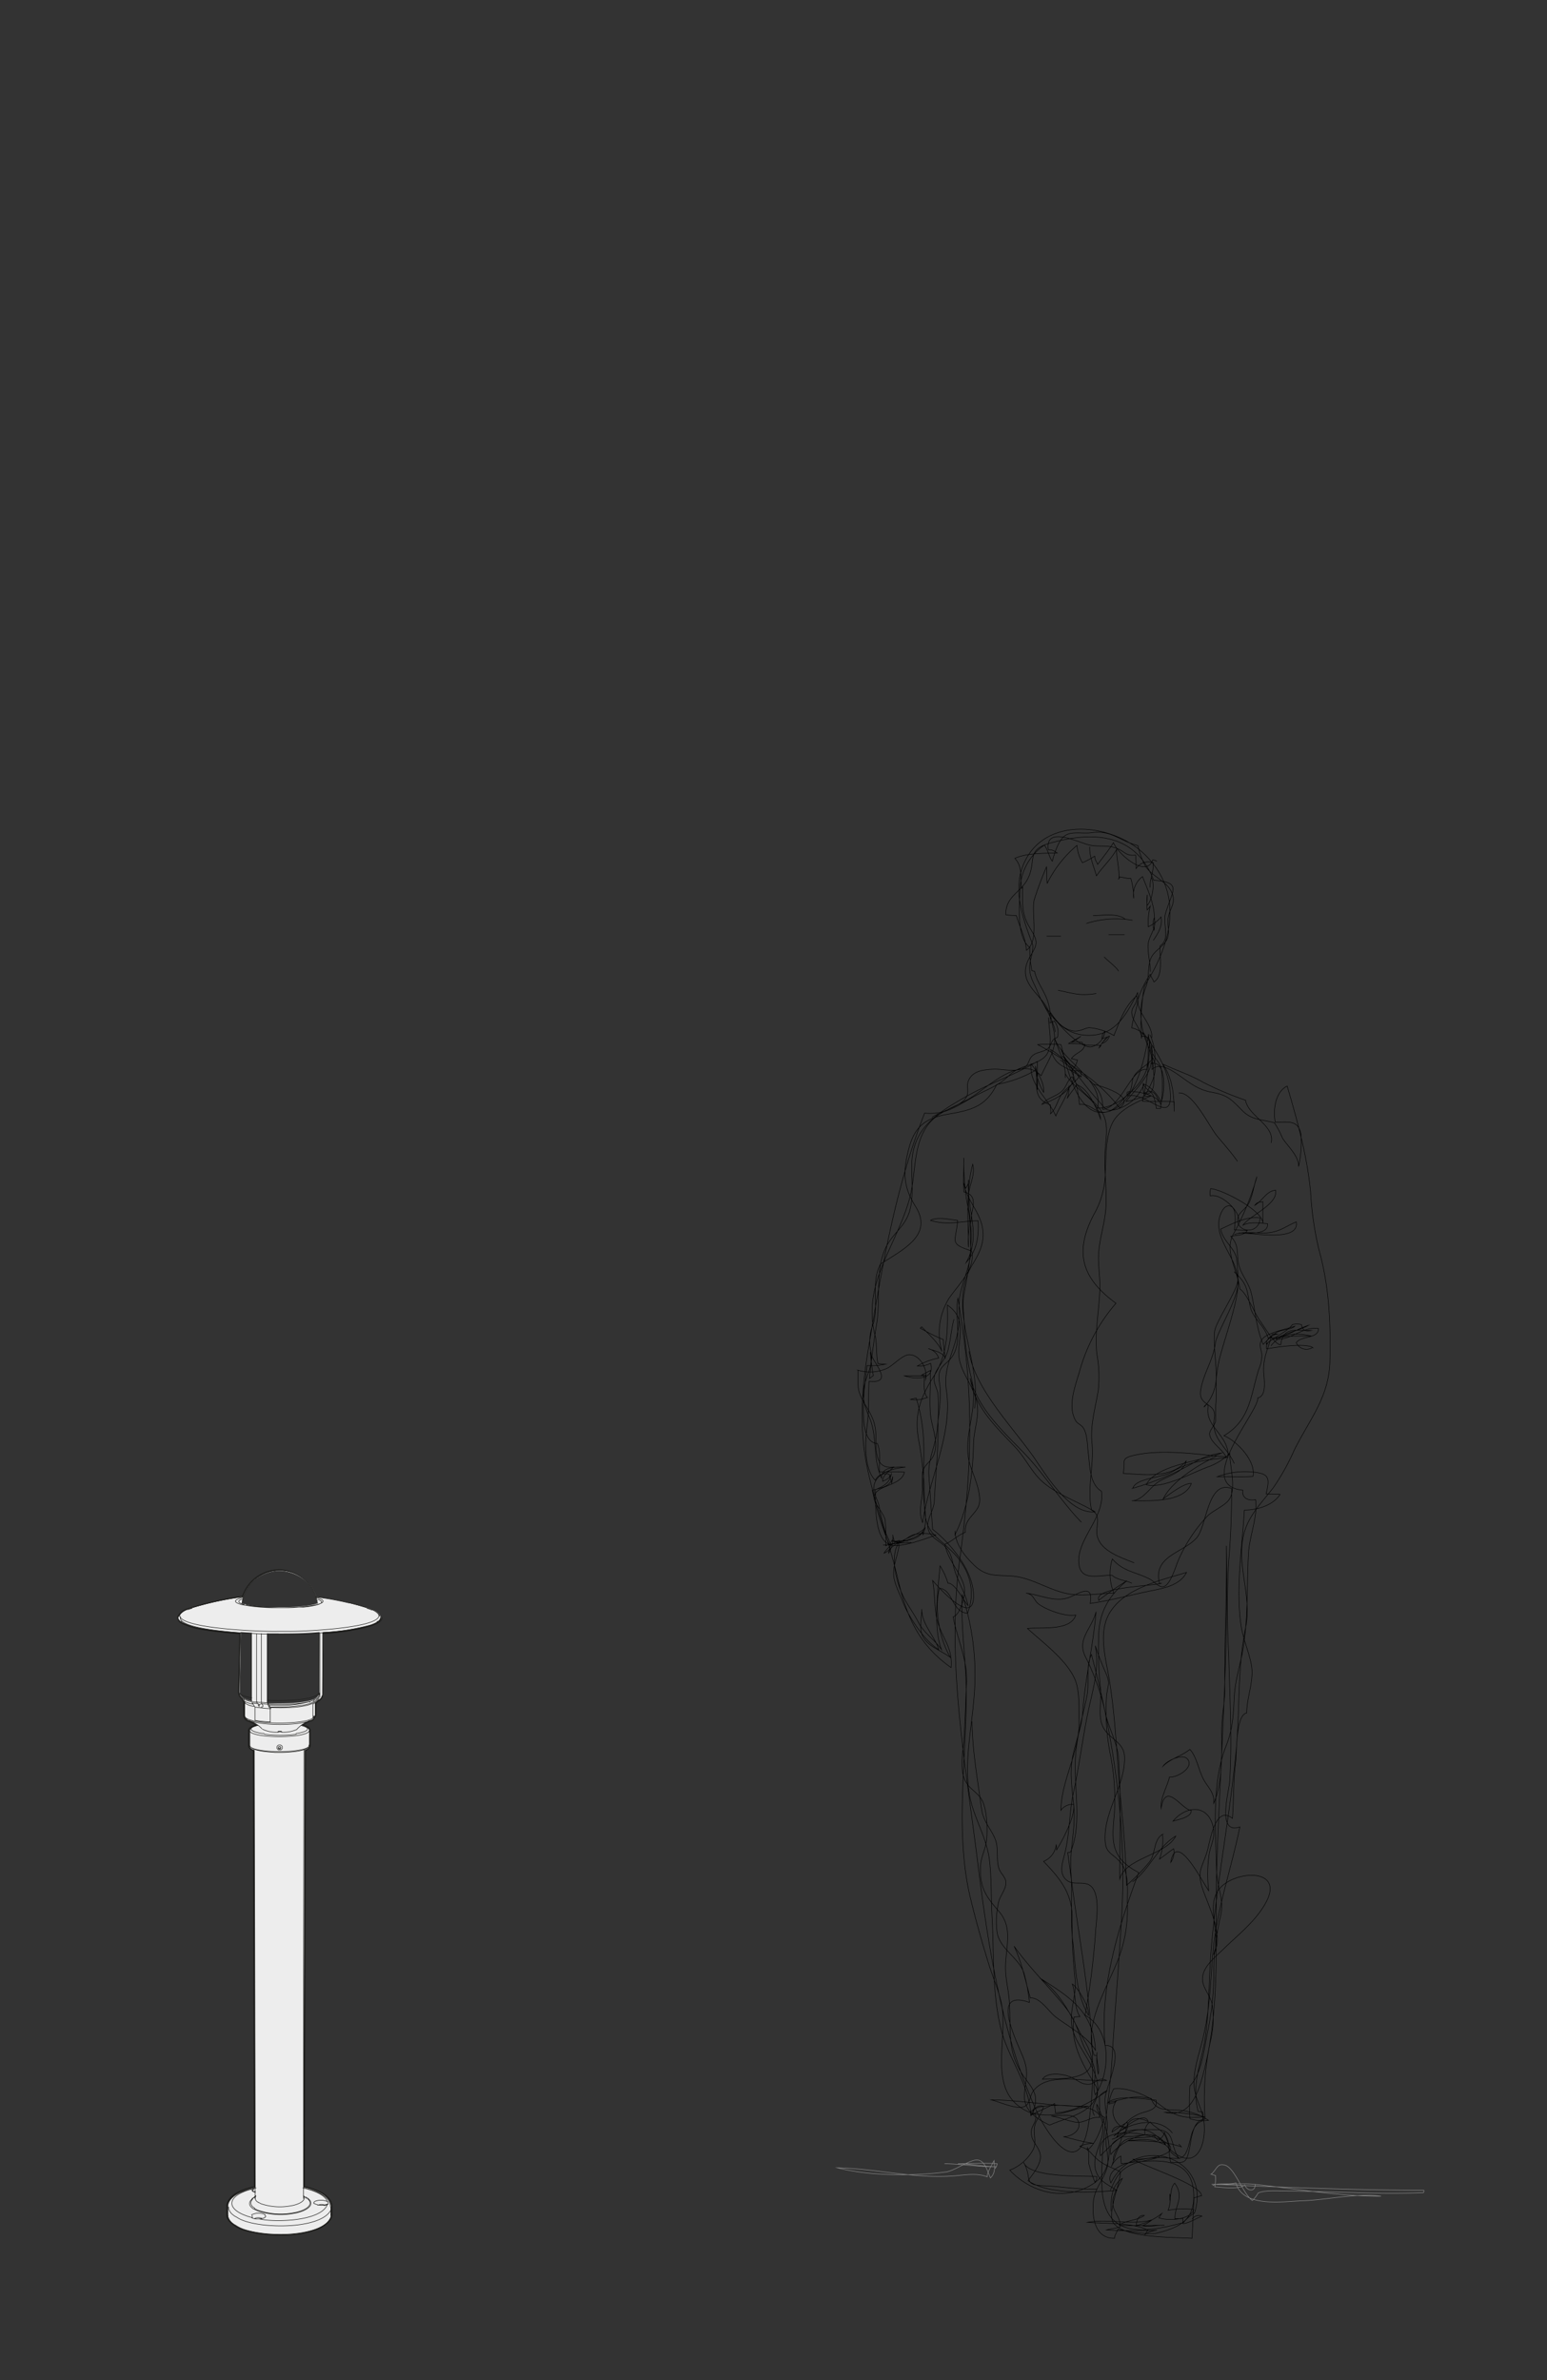 <svg id="Calque_1" data-name="Calque 1" xmlns="http://www.w3.org/2000/svg" xmlns:xlink="http://www.w3.org/1999/xlink" viewBox="0 0 260 400"><rect x="0" y="0" width="260" height="400" fill="#333333" stroke="none"/><defs><style>.cls-1,.cls-3,.cls-4,.cls-8{fill:none;}.cls-2{clip-path:url(#clip-path);}.cls-3{stroke:#000;stroke-width:0.08px;}.cls-3,.cls-4{stroke-miterlimit:10;}.cls-4{stroke:#878787;stroke-width:0.09px;}.cls-5{clip-path:url(#clip-path-2);}.cls-6{fill:#ededed;}.cls-7{fill:#1d1d1b;}.cls-8{stroke:#1d1d1b;stroke-linecap:round;stroke-linejoin:round;stroke-width:0.09px;}</style><clipPath id="clip-path"><rect class="cls-1" x="140.23" y="139.22" width="99.15" height="237"/></clipPath><clipPath id="clip-path-2"><rect class="cls-1" x="29.76" y="263.72" width="65.38" height="112"/></clipPath></defs><g class="cls-2"><path class="cls-3" d="M183.15,142.32c-.09,1.55.7,3.37,1.13,4.88.91-1.39,2.55-2.86,3.38-4.46,0,1.83.5,3.29.4,4.91-.33.35.32-.24,0-.28.5,0,1.37.33,2,.26a12.37,12.37,0,0,1,.48,3.34,3.78,3.78,0,0,1,1.48-3.65c1.32,3.36,2.32,5.21,1.95,9a2.72,2.72,0,0,1,0-2c.49,1.69-.77,2.7-1,4.27-.16,1.18.37,3.36.37,4.73m-30.49,63.77c.89,6.22,7.5,12.91,10.95,17.89,2,2.9,6,9.59,10.24,9.09-2.86-1.71-6.53-2.92-9-5.2-1.71-1.6-2.7-3.81-4.35-5.58-3.35-3.58-6.8-6.66-7.63-11.67,1.36,5.16,5.48,8.89,9,12.53s6.18,8.06,9.68,11.67m-18.38,33.5c.07,5,.94,9.71,1.59,14.6.27,2.09,1.45,3.25,2.22,4.95s.17,3.43.72,5.15c.26.83,1.11,1.42,1.17,2.29.09,1.13-1,2.3-1.23,3.37a14.45,14.45,0,0,0-.23,5.24c.59,2.73,3.67,4.14,4.5,6.7a27.45,27.45,0,0,1,.91,4.91c-6.83-2.41-2,6.69-.93,9.56.93,2.58.18,3.64.09,6.06-.1,2.59,2.14,4,4.25,5,2.44-1.13,6.43-1.8,7.68-4.46,1.82-3.85-3-8.14-3.85-11.69-.7-2.8.72-5.43.44-8.27a85.32,85.32,0,0,1-.49-10.24c.08-4.21-2-6.75-4.81-9.66a3.47,3.47,0,0,0,2.13-2.86c0,.28.07.67.05.92.93-1.42,3.29-5.9,2.85-7.64a2.32,2.32,0,0,0-2.12,1c.09-5.2,3.16-9.79,3.06-15-.05-2.24.17-5.17-.79-7.23-1.51-3.2-5.33-6-7.89-8.34,2.16-.26,7.28.51,8.12-2.26-1.77.33-4.94-.88-6.21-1.82-.89-.66-.8-1.67-2.14-1.86,2.29.28,4.62,1.49,6.93.83,1.5-.43,4.52-2.84,3.84.91,3.39-.49,6.61-1.38,9.89-2.06,2.16-.45,5.15-.87,6.31-3.16-4.18,1.28-10,2.53-12.66,6.39-2.14,3.1-1.15,7.05-.53,10.47,1.37,7.48,1.44,15,2.24,22.58.46,4.38.75,8.74.86,13.15a28.67,28.67,0,0,0,3.91-4c1-1.32.6-3.67,2.14-4.56a9.06,9.06,0,0,1-.51,4.16c.8-.57,1.64-1.26,2.39-1.76a3,3,0,0,1-.5,2.31c.93-5.54,5.32,3.31,6.38,4.75a22.82,22.82,0,0,1,.11-6.34c.27-1.35.94-2.56.71-4-.68-4.22-4.53-4.1-6.82-1.34,1-.31,3.18-.7,3.06-1.8-1.65-.22-4.28-5-5.05-.39-.14-1.79,1-3.51,1.4-5.23,1.19.16,4.2-1.56,3.05-3-.87-1.07-3.59.33-4.12,1.17,1.26-1.29,3.13-1.68,4.49-2.82,1.23,1.29,1.48,3.7,2.46,5.32.79,1.29,1.71,2.06,1.55,3.75,1.53-3.35,1.35-8.49,1.33-12.12,0-2.47.57-4.76.54-7.25-.07-8,.36-15.94.27-23.91.4,17.86-1,35.67-1.61,53.51-.38,11.61.75,23.62-2.22,35-.86,3.29-2.25,7.8-6.5,6.69a27.32,27.32,0,0,1,6.62.75c-3.36.35-4.85,0-7.46-2-1.84-1.41-5.26-3-7.76-2.71a6.42,6.42,0,0,0-.81,2.59c.63-.24.81-.06,1.34-.67a3,3,0,0,0,1.54,4.77c0,2.33-3.08,1.24-2.57,4.37,1.61-2.13,7.39-5.36,9.24-1.59-2.76-1.23-3.66-1-6.47-.7,3.11,0,6.09,0,9.08,1a1.68,1.68,0,0,0-.43-.45m-1.07-1.87c-2.4-3-7.57-1.74-9.84.52.93-.68,5.11-4.54,5.78-2.43-1.39-.8-3.19-.81-3.67,1-1-.4-2.22-.36-2.42.76a25.46,25.46,0,0,1,2.56-1.66c.51,1.67-1.42,2.47-2.57,2.87m-.27,8.55c.94-2,1.4-3.25,3.4-4.21,1.58-.75,3.3-.79,4.89-1.4m-4.55-46.23c2.77-1.94,4.3-6,7.26-7.67-1.69,3.22-8.49,3.67-9.41,7.2,0-6.64.23-13.48-.19-20.1-.18-2.72-1.58-5-2.21-7.67a39.43,39.43,0,0,0-3.34-9.5c-1.56-3.07,1-4.67,1.75-7.64-.46,5.69-1.83,11.1-2.23,16.8-.18,2.54-1.09,4.72-1.62,7.16-.63,2.85-.21,5.61.09,8.46.42,3.91-.76,7.62-.45,11.56.29,3.78-.15,7.58.29,11.33.51,4.3.44,8.69,2.65,12.52.25-1.19-1.67-4.58-2.72-5.27.67,1.94.26,3.85,1.28,5.49a6.85,6.85,0,0,0-1,.08c-.66,4.43,1.43,7.88,3.54,11.35,1.41,2.31-1.25,3.3-.1,5.18m29.67-129.35c1.68-2.21,4.34-2.22,6.68-1.66-1.68.1-7.92-.42-7.41,2.17,1.71-.32,6.46-1,7.72-.24a1.88,1.88,0,0,1-2.75-.8c.92-1.23,3.76-.62,3.75-2.37-2.64-.41-4.66,2-7.17,1.78,1.39-1.08,3.84-1.37,5.47-2.32-2.41.76-4.15,2.34-6.79,2.07-.72-2.27-2.55-3.19-3-5.27-.58-2.84-.39-3.71-2.71-5.82,2.6,1.94-2.8,9.56-3.14,12.05-.39,2.9-2,5-2.46,7.85s2.75,2,2.29,4.74c-.57,3.44,2.06,4.71,3.35,7.6m.8-40.62c.19-1.86-3.06-4.83-4.83-4.36a3,3,0,0,1,.06-1.22c1.95.14,8.73,3.66,8.78,5.79,0-1.2,0-2.4,0-3.59-.6.17-.88-.06-1.36.61,1.33-.79,1.83-2.3,3.48-2.56.53,2.35-4.25,4.2-5.47,5.9,1.14-.62,2.88-.35,4.14-.26.21,2-3.64,1.57-4.82,1.56,2.08-.05,10.26,1.61,9.64-1.86-2,.85-2.82,1.74-5.15,1.86-1.72.09-3.68-.33-5.25.27m-9.35-23.79c2.36-.26,5.1,5.62,6.47,7.27,1.18,1.4,2.33,2.7,3.41,4.22m-14.16-37.14c.78-1.1,1.63-2.53,1.3-3.93a6,6,0,0,1-2.14,1.64,11.16,11.16,0,0,1,.33-3.46c-.14.22-.41.52-.51.65-.08-.83,0-1.68,0-2.53a7.76,7.76,0,0,0,0,1.74c.85-.87,1.34-3.67.68-4.67a5.86,5.86,0,0,0-.19,1.68c-.09-1.46.66-2.64.49-4.18a2.44,2.44,0,0,0-2.85,1c0-.74,0-1.54-.09-2.28-1.59.2-1.77-.55-3-1.06-1.67-.72-3-.25-4.75-.62s-7.52-3.4-6.91.79c.9,0,1,.26,1.51.54-2.11.06-5.23,0-7.14.91,1.35,1.42.9,3.2,1.1,5a.2.2,0,0,0,.23-.13c-.07,2.87-.19,4.56,1.25,6.9s1.2,2.66-.06,4.82c-3,5.2,4.1,6.76,3.38,11.06.24-.13.54-.18.76-.3a3.24,3.24,0,0,1,.49,2.75c-1.17.32-.86,1.24-1.62,1.86s-1.71.54-2.48,1.13-.62,1.5-1.36,2c-1.45,1-3.76.24-5.38.34s-3.41.29-4.09,1.9c-.49,1.15.34,2.1-.67,3.23s-4,2-5.47,2.95m7.15,48.93c1.27-8-4.84-16.91-.32-24.23,1.56-2.52,2.41-4.75,1.16-7.76-.87-2.09-2.28-3.57-2.65-5.9.09.31.22.61.33.91.28-.59.52-.67.47-1.44-.36,5.18,2.22,9.19-.39,13.89,1.87-2.18,2.1-4.21,2-7-2.78,0-5.11.86-8-.07,1.18-.65,3.13-.16,4.56,0-.29,3.73-1.54,3.86,2.35,5.14.74,2.85-2.25,5.72-3.75,7.88a11,11,0,0,0-1.24,9c-.58-1.47-2.41-3.05-3.39-4.13l-.25.22a32,32,0,0,0,3.89,1.93,21.29,21.29,0,0,0,.31,3.07c-.6-1.06-1.73-1.12-2.81-1.55a2.4,2.4,0,0,1,1.7,1.58,11.18,11.18,0,0,0-3.59,1.34,4.37,4.37,0,0,0,2.23-.46c.83,2.83-2.6,2.72-4.38,2.1,1.1,0,2.23,0,3.32,0,.08,1.22-.24,2.65.49,3.64a5.23,5.23,0,0,1-2.79.33,9.22,9.22,0,0,1,.94-.23c1.62,5.14,1.32,9.2,1.18,14.47-.14,5.05,2.54,9.61-4.45,9.54h1.93c-.87,0-1.75,0-2.6.06a9.13,9.13,0,0,0,3.12.21c-1,0-2.65.34-3.18-.45a5.52,5.52,0,0,0-.48.9,52.33,52.33,0,0,1-2.89-9.22c1.41-.45,3.09-.51,3.44-2.33a4.44,4.44,0,0,1-.21,1.14c0-.38-.34-1-.38-1.5a1.9,1.9,0,0,0-2.35,1c-2-2-1.69-6.75-1.35-9.3s.13-4.75.31-7.35c4.51.51.26-3.6.22-4.86a30.23,30.23,0,0,0,.49,3.91c-.13.1-.53.41-.65.49.3-3.14.71-6.16,1.22-9.27.71-4.36-.46-10,2.12-13.76,1.17-1.72,2.69-2.84,3.35-4.92.86-2.71.3-5.63.43-8.41.28-5.78,4.3-8.26,8.92-10.91,3.93-2.26,8.24-3.68,12.15-6,.09,1.52,0,3.53,0,4.77a11.76,11.76,0,0,0-.29-4,9.75,9.75,0,0,0,1.38,4.41c.1-1.79-1.07-3.44-2.13-4.79-.31,3.6,2.81,5.68,4.17,8.77.64-1.6,1.89-3.28,2.22-4.94a5.49,5.49,0,0,1-.31,2c.46-.84,1.1-1.54,1.62-2.32,2.1.75,3.27,4,4,5.77-.45-3.55-4.37-4.78-5.92-7.59,0,.21,0,.44,0,.65,0-3-1.1-4.19-1.83-6.74,1.15,3.93,8.4,7.1,7.21,11.85,1.8.05,4.8-1.35,5.57-3.06.28-.63.21-1.63.5-2.17.75-1.42,2.34-1.86,3.28-3.18,1,2.26-.32,4.37-1.37,6.32a3.71,3.71,0,0,1-.27-2.06c.28,1,1.17,1.11,1.67,2a10,10,0,0,1,.52,2.2h.72c.6-2.16-4.14-3.06-5.54-2.79a.53.53,0,0,0,0,.67c3.17-.74,7.44,5,7.18-.31-.19-4-2.35-7.19-4.59-10.4a4.55,4.55,0,0,0-.26,1.06c0-1.61-1.61-2.89-1.64-4.37,0-1,1.09-1.53.8-2.77-2,1.76-2.74,4.09-3.8,6.65a10.09,10.09,0,0,0-4.09-1.32c-.76,0-1.73.82-3,.5-1.71-.43-2.66-1.68-3.74-3.33.89,1.75,4.84,6.13,6.93,6.08a3,3,0,0,0,2.39-2.65c-.53.58-.4.61-.52,1.23a5.34,5.34,0,0,0,1.27-.41,1.82,1.82,0,0,1-1.21,1.22c.38-.56.34-.63.88-1a6.94,6.94,0,0,0-1.41,1.74,1.37,1.37,0,0,0,.33-.39c-1-.09-2.06,0-3.07-.1l-.09-.44a9.28,9.28,0,0,0-1.75,0,12.69,12.69,0,0,0,1.53-1c-.71.45-1.37.78-2.06,1.21.91.09,1.84,0,2.74.14-.15,1.29-1.61,1.38-2.26,2.4a9.16,9.16,0,0,0,1,.22,3.24,3.24,0,0,1-1,1.78c.44-.09,1.08.15,1.55.09a4.43,4.43,0,0,1,.06,1,20.1,20.1,0,0,0-3.51-2.87m8.55,193.48c0-2,0-4.25,1.9-5.51-.69,1.52-1.84,2.86-1.55,4.6.19,1.19,1.23,2,1.21,3.54-.77.25-1.58.33-2.32.52a77.16,77.16,0,0,0,8.47.05,4.22,4.22,0,0,0-2,.71c.18-.21.31-.51.49-.71-2.38-1.32-7.4-1.09-10.16-1.32,3.4-.65,7.78.56,10.87-.43a9.82,9.82,0,0,1-1.58,1c1,.28,2.42-.15,3.65-.08-2.53,0-5.1.13-7.61,0,1.25-.91,3-.75,4.23-1.65-.82-.13-1.37.66-1.32,1.67a10.23,10.23,0,0,0,4.25-2c-.17.22-.33.51-.49.73,1.51.53,5.19.42,5.87-1.38a12.57,12.57,0,0,0-4.33.12,5.17,5.17,0,0,0,.31-2.76c0,.31,0,.62,0,.92.23-1,.14-2,.8-2.73,1.72,2.37,0,3.7.05,6,.45-.11.87.09,1.32-.13,0,.3.05.67,0,.94,1.09-.07,2.17-.87,3.22-1.26a1.32,1.32,0,0,0-1.64.49M183.68,182.18s7.65,1.85,4.48,4a28.25,28.25,0,0,0-6.86-6.32,61.8,61.8,0,0,0-6.89-4.3,28.2,28.2,0,0,1,3.9,0c.93,3.25,2.57,12.26,7.53,11.35s6.6-9.07,7.2-13.12c-.11,1.31,2.52,11-.71,9.94,1.82-1,2,.73,2.8,1.87a21.74,21.74,0,0,0,.05-5.92c-.39-1.74-2-2.18-1.61-4.16m-8-14.7c.67.7,2.21,1.85,2.41,2.4m-10.16,3.21c2.62.5,3.6,1,6.42.54m-.54-13.1c1.69,0,3.9-.45,5.35.54m4.54,20c.13-2.33-2.6-4.27-2.33-6.47a17.43,17.43,0,0,1,2.06-4.21c.07.4.5.89.61,1.3,1.67-1,.91-4.33,1.05-6.07,1.77-1.14.39-3.73.91-5.47,1.17-3.92,2.85-5.19-2-5.56-3-7.78-9.93-8.34-17.45-6.22-4,1.12-2.26,2.93-3.63,5.83-1.17,2.48-3.8,3-3.78,6.19a11.47,11.47,0,0,0,1.78.13c.66,2.24,1.5,3.49,1.7,5.85,2.18-1.57.8-6.14,1.3-8.47a59.14,59.14,0,0,1,2.07-5.55c.1.92,0,1.87.12,2.77a19.68,19.68,0,0,1,5-6.38,7,7,0,0,0,.92,2.91,14.86,14.86,0,0,0,2.07-1.11c0,.66.37,1,.49,1.39.91-1.2,1.85-2.39,2.66-3.65.74,1.9,5.53,6.07,6.61,2.89a1.8,1.8,0,0,1,.67.24m-46,114.91c1.42.13,6-1.14,6.7-2.32,0,.2,0,.43,0,.63a11.89,11.89,0,0,0,.36-1.2c-1.21,1.43-6.22,2.55-6.12,4.27a5.21,5.21,0,0,0,.69-3.12,3.39,3.39,0,0,0,.31,1.16c1.47.32,2.1-.83,3.18-1.16a7.4,7.4,0,0,1,3.74.06c-1.63.6-5.94,2.2-7.61,1.67-2.81-.9-2.5-7-2.53-9.32,1.3-.47,2.48-1.2,2.65-2.61-.26.74-.74.9-1.45,1.23,0-1.07,1.11-1.7,1.89-2.4-3.59.49-2.85-3.45-3.06-6-.23-2.72-1.69-3.89-2.62-6.17-.55-1.33-.29-2.68-.36-4.11A6.88,6.88,0,0,0,149,230c1.09-.48,2.63-2.3,3.81-2.33,1.83,0,3.13,2.45,2.77,4.12,0-.05,0-.6,0-.69l-.68,0c.4-.25,1-.52,1.47-.78.06,2.39-.19,4.87,0,7.23s1.53,4.86.5,7.12c-.48,1.05-1.52,1.46-1.81,2.73a17.57,17.57,0,0,0,0,2.9c-.09,1.81-.76,3.78,0,5.58,1.06-7.3,5.13-15,4-22.23-.59-3.92,1.42-6.6,2-10.36.28-1.76,0-3.49.23-5.27.43-2.72,1.89-5.36,1.89-8.14a29.3,29.3,0,0,1,.1-5.69c.3-1.62.91-3.39-1.29-3.88-.13-1.88,0-3.83,0-5.72a40.34,40.34,0,0,0,.79,8.87c.43,2.15-.23,4.05,0,6.14,0-2.91-.3-6,0-8.86.18-1.75,1.16-3.32.7-5.08a21.88,21.88,0,0,0-.5,8.62c.61,4.43-.09,8.62-.91,12.95-.39,2-.05,3.7,0,5.74a43.8,43.8,0,0,0,1.31,9.17c1.1,4.93-1.89,9.74-.23,14.39.63,1.77,1.86,4.64,1.41,6.3s-2.55,2.42-2.31,4.68c-1.27.47-2.27,1.57-3.42,2,.4,2.86,3.2,5.29,3.3,7.8,0,1.13-.81,4.15-1.94,4.41.65,3.62,2.42,7.19,2.26,10.9-.14,3.19-.23,6.52-.45,9.75-.15,2.13-.72,4.8.19,6.83.63,1.38,2,1.95,2.78,3.2.93,1.58,1.06,5.15.82,7-.22,1.62-1,2.77-1,4.48-.1,3.41.92,4.85,3.08,7.33,2.37,2.72,1.22,5.75,1.13,9.15-.06,2.16.5,3.92.64,6,.34,5.43-.6,8.72,3,13.4,1.67,2.19,1.84,3.26.64,5.79-.29-5.45-3.89-9.63-5.11-14.8-1.45-6.14-1.09-12.36-1.44-18.59-.18-3.14-.06-6.39-.43-9.51-.4-3.4-2.09-6.21-3-9.43-1.59-5.71,0-12.46.42-18.19a43.07,43.07,0,0,0-2-17c-.27,5.55.68,11.17.68,16.76,0,11.11-1.93,23.28.7,34.21.92,3.82,2,7.64,3.17,11.38.87,2.7,2.13,5.35,2.28,8.21.33,6.42-2.49,14.25,5.51,16.79.23,1.22-.61,1.74-.71,2.68-.21,1.82,1.27,2.57,1.49,4.08s-1.22,3.19-2.06,4.35c3.48,2.4,10.76,2,14.94,1.63-1.52-1-3-1.49-3.56-3.35-.72-2.44,1.16-4.56,1.2-6.91,0-1.74-.43-2.68-1.8-3.34s-10.94-1.52-10.31,1c1.31-.77,2.74-1.28,4-2-.07.45.18,1.12.11,1.55,2.93,0,6.41-2,8.73-3.7a2.83,2.83,0,0,0-1.3.89c0,1.2.05,2.42,0,3.61-1.39-.16-2.33.79-3.59.82-1.08,0-3.2-.9-4.53-1.06,1.21,0,3.75-.61,4.46.69.86,1.59-1.05,2.84-2.41,2.77,1.53.35,3.42.93,5,1.11a5.77,5.77,0,0,0-2.24.51c1.84.63,1.56.95,2.85,2.11s2.55,1.39,4,2.2c-.11,2.09-2.32,7.08-1.16,8.62,1.94,2.55,10.32,2.34,13.18,2.53.11-2.28.22-4.51.32-6.83.39,0,.9-.31,1.27-.31.07-1.85-9.91-5.06-11.52-6.15,3.31.16,10.26-1.46,3.47-3.7-2.85-.95-9.86-1.78-8.95,3.11,1.81-1.72,4.42-4.7,7.23-4.35,2.33.3,3.51,2.69,5.26,3.93,4.39,3.12,5.59-3,4.73-6.27-.45-1.73-1.36-3.24-1.47-5.06-.17-2.57.81-5.24,1.42-7.7,1.24-5,1.32-9.67,1.74-14.73.59-7,3.13-14.17,4.53-21.08-3.95,1.39-1.82-6-1.71-7.65.44-7,0-14.4-.17-21.41a138.34,138.34,0,0,1,0-15.51c.35-4.13.5-8.15.5-12.3-4.06-1.5-4.16,6.31-5.87,8.27-2.24,2.57-7.37,3-6.28,7.64a.69.69,0,0,0,.4,0c-1.44.48-11.54.67-10.58,2.87a55.37,55.37,0,0,1,4.71-3.27c-3.12,2.57-4.65,5.39-4.73,9.23a66.12,66.12,0,0,0,.31,8.91c.23,2-.45,4.28.3,6.15.93,2.34,3.65,2.61,3.74,5.33.15,4.41-3.13,8.69-3.27,13.19-.1,3,.91,2.69,2.51,4.42s1.2,4.89,1.24,7.19a23.36,23.36,0,0,1-1.95,10.18c-1.73,4.22-5.49,10.42-3.64,15.13l.44.09c0,1.1.45,2,.25,3.08a11.67,11.67,0,0,1-.2-3.66m-24.06-123.2c-.47,1.79-.55,3.67-1.06,5.44-.43,1.47-1.92,2.79-2.22,4.15-.24,1.07.42,1.88.6,2.94a35.26,35.26,0,0,1,0,4.71c.1,4.44-.4,8.92-.61,13.34-.07,1.42-1.18,2.89-1.1,4.22.11,1.89,2,2.35,3.08,3.59s1,2.52,1.53,4.1c.63,1.94,1.73,3.57,2.15,5.62-.83-.93-2.14-3.74-3.38-3.77a11.29,11.29,0,0,0-1.32-2.89c-.33,3.86-1.21,10.36.24,14.06-1.24-1.77-3-2.79-3.92-4.66-.75-1.45-1.84-2.88-2.54-4.35-1.12-2.35-2.18-6.44-.82-8.78a3.5,3.5,0,0,0-2.08.35,29.58,29.58,0,0,0-.11-4.32c-.21-1.09-1.87-2.87-1.86-3.69,0-2.29,4.55-1.88,5.11-4.36-1.38-.1-2.81,0-4.2-.06-.11-1.55.26-3.3-.35-4.75-3.75-.17-2-10.41-1.73-13.1a10.42,10.42,0,0,0,3.09-.25,7,7,0,0,1-1.28-.1c-.3-1.47-.16-3-.4-4.46-2.42-8.8,3.47-15.09,5.74-23.29,1-3.72.58-8.28,2.6-11.64,1.73-2.88,4.63-3.49,7.35-5.07,3-1.75,8.69-7.59,12.15-3.9,1.41-3.12,2.91-4.68,2-8.13-.37-1.46-.45-3.08-.93-4.5-.59-1.74-1.78-3.07-2.18-4.94l-.44-.08a18.94,18.94,0,0,1-.36-3.92c-2.24-1.62-1.75-7-1.64-9.54a9.33,9.33,0,0,1,4.09-7.65c.62.78.82,2.07,1.34,2.71.36-1.32,1.05-3.73,2.35-4.43,1.13-.61,2.94-.17,4.24-.37,3.3-.49,4.66,1.35,7.8,2.18a12.9,12.9,0,0,0,1.29,3.5c1.12,1.68,3.55,2.48,4.38,4.33s-.36,2.67-.59,4.34c-.18,1.33.38,2.35-.23,3.63s-2.23,1.85-2.74,3.3-.18,3-.73,4.54a12.53,12.53,0,0,0-.32,8.34c.62,2.11,1.79,3.18.93,5.46-.79,2.07-2.65,3.84-4,5.56,1.36-.18,3-1,4.13-.91-2.26,1-5.23,2.17-6.41,4.52s-1.06,5.84-1.19,8.28a14.7,14.7,0,0,1-2,7.23c-3.27,6.35-1.89,10.64,3.79,14.79a29.36,29.36,0,0,0-6.16,11.58c-.79,2.62-2,5.84-.58,8.21.24.4,1,.7,1.29,1.22.68,1.12.63,2.95.8,4.2.27,2,.18,5.17,2.2,6.37.68,4.45-4.38,8.23-3.76,12.37.42,2.85,3.44,1.63,5.6,1.79.74.73,2.32.86,3.28,1.3m-5.88,101.82c-3,.12-6-.43-9-.55-3.54-.14-1.78-1.28-3.31-3.92,1,2.61,9.88,2.23,12.28,2.37,0,.56,0,.54-.3.94a25.49,25.49,0,0,1-1-3c-.15-.94.09-2-.23-2.76a.28.28,0,0,0,0,.4c1.6-1.44,2.15-3.48,2.88-5.53a2,2,0,0,1-1.31-2.18c1.77,3.76,3.87,10.55-.73,13.41-4.76,3-10.44,1.37-13.92-2.35a7.54,7.54,0,0,0,4-3.6c.51-1.29-.11-2.59.19-3.85s1.26-2,1.48-3.26a1.24,1.24,0,0,0-1.72,1.12c3.59,1,6.06-.56,9.3-1.16-5.47.14-10.84-1-16.35-1.07,1.27.31,4.33,1.71,5.56,1.12,1-.46.85-1.67,1.43-2.51,2.37-3.44,8.76-1.53,12.39-1.86-1.42-.73-1.87.6-3,.64-1.37.05-1.86-.8-3.32-1.32s-3.71-.68-4.47.47c2-.1,6.64.22,7.93-1.87,1.07-1.73-.68-4.19-1.47-5.7-1.92-3.66-3.51-6.94-6.9-9.44,5.28,3.32,9,5.75,9.35,12.14-1.28-2.27-4.59-4-6.67-5.59-1.17-.89-2.68-3.39-4.28-3.19-.82-2.9-1.43-6-2.72-8.71,2.55,3.6,5.76,6.69,8.51,10.12,1.77,2.22,2.09,3.74,3,6.19.63,1.73,1.95,3,2.08,4.84.1,1.35-.44,2.41.05,3.83,2.53-3.69,2.85-10.8-1.71-13.39a127.25,127.25,0,0,0,1.76-14c.1-1.84.86-6.21-.77-7.67-1.13-1-2.93-.05-4.07-1-1.42-1.13-.7-3-.33-4.52.85-3.38.72-6.8,1.45-10.21,1-4.57,1.54-9.22,2.51-13.79.81-3.79,1.85-6.95,1.17-10.89a43,43,0,0,0,1.72,4.47c.82,1.91.42,1.88.18,3.87a36.71,36.71,0,0,0,.59,9.76,38.65,38.65,0,0,1,.7,10.18c-.4,4.43-.75,7.34,4.1,9.83-3.35,9-6.61,19.28-5.64,29.07,3.74-.2.08,7.13,0,8.74-.15,2.09.65,3.86.23,6s.59,3.84.11,5.72c-.55,2.09-2.12,3.46-2.33,5.88-.23,2.58.28,6.1,3.56,6.06,0-.56.48-1.07.56-1.55a20.63,20.63,0,0,0,6.38.73c4-1,6.56-2.18,6.37-6.7-.29-6.75-7.19-5.62-12.16-5,0-.37-.15-.93-.07-1.3a3.47,3.47,0,0,0-1.61,1.8c.65-1.49,1-3.84,2.47-4.55,1.1-.53,3.31-.12,4.71-.71.15.35.54.62.67.91.4-.48.9-.58,1.05-1.43,1.3,2.43.53,2.67,1.06,5,2.53.26,2.67,0,3.17-2.27.34-1.54.49-4.91,2.63-4.95a46.25,46.25,0,0,1,.87-13,15.82,15.82,0,0,0,.29-6.42c-.31-1.34-1.54-2.66-1.6-4-.1-2.08,2.06-3.75,3.4-5.05,2.48-2.44,5.61-4.83,7.29-8,3.09-5.77-5.21-5.42-7.85-2.25-2.38,2.86.32,7.55-1,11.11,1.87-3.22-.83-8.12-1.85-11.2-.92-2.81-.11-3.38.74-6,.52-1.59,1.32-8.15,4.3-5.74.24-3.14.15-6.38.54-9.43.2-1.58,0-8,1.86-8.28,0-2.63,1.25-5.42.8-8-.41-2.31-1.44-4.44-1.77-6.85-.88-6.35.21-12.88.58-19.25,2.15,0,4.82-.79,6-2.64-.77-.08-1.58-.05-2.35-.08.65-2.76.59-3.46-2.58-3.71a13.15,13.15,0,0,0-5.62.82c2-.07,4,.09,6-.06.52-2.6-2.76-6-4.89-6.84,4.49-2.6,4.49-6.9,5.87-11.18a6.27,6.27,0,0,0,.51-2.23c0-1-.71-1.91.14-2.91s4.11-1.62,5.39-2.08c-.56.6-2.12.51-3.1,1.07a17.43,17.43,0,0,0-2.21,2c-1.16-2.8-1.3-5.46-1.93-8.34-.43-2-1.69-3.24-2.14-4.95-.51-1.89.18-3.28-1.39-4.87.92-.25,2.35-.12,2.78-1l-2.16-.09c.07-.81.5-3.65-.65-4s-1.79,1.44-1.92,2.3c-.57,3.66,3.13,6.55,3.14,10.16,0,1.69-3.76,7-3.9,8.66-.21,2.38.25,4.72.27,7.09a7.43,7.43,0,0,1-1.68,5.15c-1,1.32.46-1.17.29.63-.32,3.26,3.65,4.63,3.37,8.2-4.79-.44-10.74-1.37-15.45-.38-2.8.58-1.73.95-2.15,3.11,3.48.2,8.16.88,10.58-2.09-.27,1.85-3.26,2.61-4.64,3.49s-2.77,3.25-4.49,3.19c2.75,0,8.79.38,10-2.91-1.22-.07-3.76,1.86-4.74,2.61,1.44-3,6.1-5.86,9-7.19m-18.17-87.65H189m-13.1.27h2.41m4.27-2.14a16.5,16.5,0,0,1,7.75-.54m-12,21.65c1.18,4.34,7.28,4.64,7,10.14,3.32-.43,4.77-7.14,7.42-6.71.26-3,.93-6.18-2.55-7,.2-1.88,1.28-3.82,1-5.92-1.95,3.74-3.69,7.25-8.36,7.18-4-.07-6.22-3-8-6.22m15.77,94.87c-2.32-.94-5.7-2-6.23-4.63-.3-1.48.85-3.27-.93-4.23-.79-3.74.46-7.54.07-11.33-.3-3,.59-5.88,1.06-8.79a21,21,0,0,0-.23-6.08c-.4-3.6.37-7.28.5-10.88.08-2.1-.36-4.22-.19-6.29.22-2.69,1.15-5.25,1.24-8,.1-3-.36-6-.17-9,.17-2.64.78-5-1-7.2-1.55-1.91-3.4-3-4.55-5.28-.89.76-.95,1.78-1.75,2.48-1,.89-2.45,1.11-3.31,2.18,4.34-1.61,7.46-4.15,3.43-8.15,2.14,2.6,3.82,5.1,6.11,7.6,1.22,1.32,1.08,1.87,3.11,1.35a7,7,0,0,0,4.49-4.19c1.13.32,2.39,1.91,2.89,2.95.64-1.37,1-7-1.72-6.45a1.3,1.3,0,0,0,.62-.05,9.25,9.25,0,0,0-.77-4.76m-6.14,189.2c-.13-1.5,1.24-2.35,1.37-4a19.68,19.68,0,0,0,3.93-.34,2.11,2.11,0,0,1,.86-2.15c.68.87,2,1.32,2.51,2.31,1.13,2.16-.34,2.05,2.31,3.79-1.67-2.43-.37-4.83-4.15-4.81-1.84,0-5.06-.24-6.32,1.34a7,7,0,0,1,3.66-3.91c1.14-.56,3.37-.55,3-2.37-2-.19-6.55-1-8.17.46,3-.72,4.35-1.38,7.37-.73.52,1.9,2.4,1.86,3.84,1.92a10.45,10.45,0,0,1,5.76,1.73,7.33,7.33,0,0,1-3.12-.26,44.36,44.36,0,0,1,0-5.53c2-2,2.43-6.56,3-9.22a47.44,47.44,0,0,0,1-9,44.46,44.46,0,0,1,1.1-10.12c.78-2.93-.59-5.1-.64-8-.13-6.76-.86-14.57,1.66-20.9,1.09-2.75,1.18-5.2,1.33-8.17.13-2.7.91-4.93,1.39-7.54,1-5.54.69-11,1-16.57.18-2.95,1.6-6.2,1.19-9-1.19.23-2.34-.21-2.14-1.59-8.43-.8,2.85-13.4,2.49-15.5,1.68-.34,1-3.42,1-4.72,0-2.38.85-3.7,1.42-6a2.76,2.76,0,0,1,.91,0c-1,.16-1.83.68-1.88,1.69,1.29-1.26,3.47-2,4.39-3.3a3.13,3.13,0,0,1,1.52,0c.12.89.69,1.22,1.59,1-2.44.07-4.69-.77-5.06,2.38-.92.14-2.77-3-3.44-3.94-1-1.33-2.24-4.7-3.44-5.42-.4-3.23-2.68-6.45-1.07-9.26a45.76,45.76,0,0,0,3.94-9.62c-.52,1.4-.69,3.1-1.34,4.44-.37.76-1.64,1.62-1.83,2.32-.7,2.58,3.52,3.25,3.71.18-2.18-.36-4.71,1-6.62,1.87.33,2,2.22,3,2.66,4.92a27.68,27.68,0,0,1,.21,4.2c.18,3-2.72,10.6-3.27,13.51-.73,3.88-.1,3.36-.48,7.43a17.35,17.35,0,0,1,0,2.28c-.14.61-1,1.5-1,2.08.12,1.5,2.19,2.52,2.84,4-3.67.42-6.08.58-9.2,2.41-1.7,1-6,1-6.54,2.73a46.87,46.87,0,0,0,10.59-4.5,11.65,11.65,0,0,1,4.32-1.42c-3.3,1.38-10.86,1.89-12.66,5.32,2.7.77,7.7-2,10.29-2.95a10,10,0,0,0,3.75-2.32c0,2.12,1.14,5.87-.07,7.72-.72,1.09-2.67,1.84-3.64,2.78a25.65,25.65,0,0,0-4.84,7.27c-.45.91-1.37,4.35-2.57,4.63-.83.2-1.69-1-2.37-1.29-2.33-1.2-4.41-1.22-6.24-3.36a8.35,8.35,0,0,0,.26,5.72c-2.54.08-5.23.6-7.75.12-2.88-.54-5.42-2.27-8.31-2.82s-5,.41-7.45-2c-1.56-1.5-3.09-3.41-3.2-5.67a5.82,5.82,0,0,1,0,.59c2.34-4.69,3-10.3,3.12-15.34.07-2.72,1.24-4.92.36-7.67-1-3.2-3.17-5-2.82-8.49.3-3,.8-5.19-1.94-7.12.09,4.11.07,8.28-2.2,11.85-2.37,3.74-3.48,6.63-2.56,11.18a59,59,0,0,1,.92,10.87c.11,4.45,1.88,4.76,4.7,7.59s4,6.45,2.53,10.32c-2.71-.22-2.4-4-4.72-4.2-.94,3.37.05,8.68,1.84,11.61-1.76-1.27-4.22-2-4.82-4-.36-1.15,0-2.89,0-4.1,0,2.57,2.23,4.59,2.86,6.78-2.34-1.37-5.05-5.48-6-7.93-.53-1.38-1.5-3.17-1.58-4.64-.1-1.93,1-3.78.94-5.78a5.79,5.79,0,0,0-2.55,2.15c1.84-.73.77-2.18.27-3.43a30.4,30.4,0,0,1-1.11-4.52c-.31-1.31-1.22-2.36-.76-3.74.65-2,3.44-2.59,5.2-2.76-1.4,0-4.13-.21-4,1.86-1.59-3.31-.63-6.87-2.07-10.24-1.37-3.2-1.31-4.53-.07-7.72a6.85,6.85,0,0,0,.21-3.93,8.07,8.07,0,0,1,.55-4.16c.93-3.21-.48-6.92,1.2-9.95,3.92-2.53,8.88-4.88,5.85-9.71-2.06-3.27-2.1-5.81-1.14-9.56s2.72-5.24,6.61-5.91,6.38-1.26,8.2-5a20.46,20.46,0,0,0,6.61-2.43c.25,2.89-.58,4.75,2.42,5.89-.08.44.15,1,0,1.47,1-.85,1.16-2.37,2-3.43s2.11-1.75,2.87-2.89c-2.55-1.92-3.9-1.4-4.85-4.47,3.69,2.18,4.44,5.38,4.85,9.24,1.71-.21,2.42,1.14,3.85,1.29,1.91.2,3.16-2,4.43-3.08,3.2-2.83,3.6-4.8,3.44-9.26A38.62,38.62,0,0,1,192,185.08c1.77.11,3.56-.05,5.33.08,0,.41,0,1.63,0,1.61,0-2.77-.27-5.6-1.91-7.94,2.34,1.09,4.66,1.82,6.81,3.07a53.57,53.57,0,0,0,7.1,3c.44,2.68,5,4.23,4.31,7.17M176.2,171c.07,2,1,5.31-.77,6.76s-4,1.19-5.85,3-3.76,2.34-6.06,3.62c-2.9,1.61-4.59,3-8.12,2.69-5,12.72-7.22,26.27-9.47,39.69-1.15,6.88-1.58,13.84,0,20.7,1.33,6,3.53,11.72,4.92,17.7,1.5,6.48,3.48,11.2,9,15.1.26-3.15-1.13-4.46-2.11-7.2-.83-2.33-.51-5-1-7.44,1.25,1.43,6.69,7.5,6.88,2.88.17-4.3-3.77-9.06-6.88-11.49-.21-3-.41-6-.62-9-.2-2.81,1.18-5.13,1.4-7.85.2-2.56.8-5.3.38-7.74-.59-3.41,1.72-2.74,2.7-5.57.88-2.57-.14-5.94.39-8.66,2.42,14,2.76,26.11.33,43.76-2.32,16.89.9,34.12,3,51.05,1.72,13.92,4,28.7,9.8,41.59,2.17,4.78,7.25,11.72,8.78,2.65,2.17-12.76-.94-27.1-2.62-39.75-.27-2.05-.55-4.09-.83-6.14l.46-.07c2-4.59.54-10.85.84-15.9.21-3.57,1.19-6.82,1.9-10.19.5-2.36-.22-5,.78-7.14,3.7,13.73,5.89,28.68,5.14,42.92-.43,8.3-1.18,16.59-1.66,24.89-.41,7.17-2,14.56-1.7,21.73.33,8.69,7.1,7.72,13.69,5.94a6.49,6.49,0,0,1,1.86-1.6c3-9.48-9.85-13.51-14.06-5.05-1.42-3.4,6.77-4.38,8.71-4.28,2.76.13,3.57.78,4.38-2.07.42-1.45.59-3.5,2.31-4.1a3.21,3.21,0,0,0,0-1.51l-.73-.08c-1.23-4.75.65-8.21,1.26-12.85s.53-9.19.88-13.73c.88-11.5,3.19-22.76,4.26-34.25.64-6.94.18-13.65,1.59-20.52,1.13-5.5-1.87-11-.12-16.33.93-2.82,3-4.85,4.77-7.15a38.23,38.23,0,0,0,3.5-6.28c2.55-5.15,5.83-8.85,6-14.87.15-6.44-.09-12.55-1.82-18.76a53.54,53.54,0,0,1-1.42-9.77c-.58-6.09-2.24-12-3.94-17.81-2,1-2.41,4.06-2,6.09,2.3,0,3.79-.43,4.31,1.93a18.18,18.18,0,0,1-.4,5.52c.09-1.77-1.82-3.4-2.71-4.81a15.54,15.54,0,0,0-1.34-2.55c-2.08-.59-3.74-.41-5.34-2-1.89-1.88-2.42-2.64-5.16-3.13-2.23-.4-3.56-1.44-5.42-2.77-1.1-.77-3.37-2.42-4.64-1.06,0-1.6.6-6-1.82-5.57a36.92,36.92,0,0,1,.54-8.47c4.47-7,6.79-15.37.14-22-5.54-5.55-17.52-6.72-20.67,2.08-1.54,4.3.25,9,1.75,13,.13,1.45-.65,2.74-.5,4.27s.77,2.24,1.3,3.61c.86,2.22,2.57,4.37,3,6.77"/><path class="cls-4" d="M167.12,364.56a2,2,0,0,1-.67,1.46c-.48-1.07-.86-2.83-2.11-3s-3.87,1.81-5.36,2c-5.58.74-12.87.68-18.28-.7,6.56.13,13,1.87,19.54,1.37,1.83-.14,3.94-.55,5.68.15-.07-.62.79-2.06,1.15-2.72,0,.43.11,1,.09,1.38a1.42,1.42,0,0,0,.43-.87c-2.17-.14-4.4,0-6.6,0,2.17,0,4.3.51,6.44.5-2.87.08-5.79-.45-8.68-.5m45.06,3.7c.89-.58,2.69-.09,3.9-.47,1.19,4.26,8,3.1,11.32,3,4.28-.18,8.8-1.31,13.07-.77-7.07.05-14.29-1.26-21.32-2-2.48-.25-4.72.18-7.14,0,11.89.48,23.78,1,35.67,1a.55.55,0,0,1-.08.41c-7.69.33-15.45-.24-23.14-.28-1.5,0-3.49-.18-4.69.36.16-.07-.66,1.08-.93,1.24-1.61-1.19-2.92-5.45-4.59-5.94-1.31-.39-1.34.68-2.31,1.52a4.61,4.61,0,0,0,.7.21,6.24,6.24,0,0,1-.12,1.91c1.33.11,4.29.45,5.06-.31.38,1.07,1.83,1.22,1.74-.15"/></g><g class="cls-5"><path class="cls-6" d="M47,263.91a6.85,6.85,0,0,0-4.12,1.47,6.5,6.5,0,0,0-2.05,3,52.72,52.72,0,0,0-9.26,2.08,2.76,2.76,0,0,0-1.32.86,1.23,1.23,0,0,0-.28.5c0,.44.54.74.54.74a11.57,11.57,0,0,0,3.41,1.08c2.51.47,6.49.74,6.49.74l-.2,10a1.36,1.36,0,0,0,.72,1.14.26.26,0,0,0,0,.11c0,.2.25.36.25.36l0,.06v2.37a.75.75,0,0,0,.5.65,1.58,1.58,0,0,0,.35.15,5.47,5.47,0,0,1,1.31.74c-.34.09-.61.18-.61.18-.69.26-.74.6-.74.69v2.55c0,.53.8.75.8.75l.17,73.48-.19.05a10.87,10.87,0,0,0-2.38.77c-2.09,1-2.07,2.27-2.06,2.41h0v1.43c0,1.42,2.53,2.36,2.53,2.36a21.31,21.31,0,0,0,6.13.9H47a16.87,16.87,0,0,0,6.15-.92c2.51-1,2.53-2.32,2.53-2.32v-1.46c0-1.55-2-2.39-2-2.39a10.65,10.65,0,0,0-2.61-.84l.18-73.48c.77-.27.8-.69.8-.76h0v-2.48c0-.43-.52-.64-.52-.64a5.48,5.48,0,0,0-.86-.28,7.43,7.43,0,0,1,1.35-.75l.29-.12a.8.8,0,0,0,.53-.58h.05l.17-.29v-2.05l.53-.5h.13l.38-.38.15-.4.06-10.58a36.66,36.66,0,0,0,7.9-1.2c1.58-.49,1.78-1,1.78-1.25a.27.27,0,0,0,0-.13,2.24,2.24,0,0,0-.25-.41,2.36,2.36,0,0,0-1.19-.81,45.85,45.85,0,0,0-9.39-2.13,6.4,6.4,0,0,0-2.07-3A6.62,6.62,0,0,0,47,263.91m-.47,6.21a23.23,23.23,0,0,1-5.9-.63,6.5,6.5,0,0,1,1.87-3.7,6.84,6.84,0,0,1,4.45-1.8,7.06,7.06,0,0,1,4.52,1.8,6.19,6.19,0,0,1,1.87,3.69s-1.39.63-6.16.63H46.5m.34,4.42c1.78,0,4.49,0,6.86-.24l-.05,10.22a1.39,1.39,0,0,1-.71,1s-1.3.78-6,.78c-.59,0-1.22,0-1.91,0l-.17-.15V274.52s.78,0,2,0m-4.55,11.37s-2-.26-2-1.51l.17-10.09,1.82.11Z"/><path class="cls-7" d="M47,263.72a7,7,0,0,0-4.25,1.52,6.79,6.79,0,0,0-2.07,3,52.71,52.71,0,0,0-9.19,2.08,3,3,0,0,0-1.4.92,1.24,1.24,0,0,0-.31.57,1.28,1.28,0,0,0,.62,1,11.8,11.8,0,0,0,3.48,1.1c2.18.4,5.53.66,6.33.72L40,284.38a1.5,1.5,0,0,0,.68,1.23.62.62,0,0,0,.21.44v2.37a1,1,0,0,0,.61.82,2.26,2.26,0,0,0,.38.16,5.37,5.37,0,0,1,.93.49l-.24.07c-.94.36-.88.88-.87.93v2.48c0,.52.54.79.8.89l.18,73.2-.06,0a10.89,10.89,0,0,0-2.41.78c-2.3,1.07-2.17,2.55-2.17,2.61v1.41c0,1.53,2.55,2.49,2.66,2.53a21,21,0,0,0,6.19.91H47a17,17,0,0,0,6.22-.93c2.59-1,2.64-2.43,2.64-2.49v-1.46c0-1.66-2.05-2.53-2.14-2.56a10.6,10.6,0,0,0-2.49-.83l.18-73.2c.83-.33.8-.87.8-.9v-2.47c0-.55-.61-.8-.63-.81a2.75,2.75,0,0,0-.5-.18,6.54,6.54,0,0,1,1-.51l.29-.11a1,1,0,0,0,.6-.59h0l.05-.08.16-.29,0,0v-2l.43-.39h.13l0-.06.38-.37,0,0v0l.16-.41v-.06l.05-10.41a37,37,0,0,0,7.78-1.19c1-.33,1.66-.72,1.85-1.16a.59.59,0,0,0,0-.48,2.34,2.34,0,0,0-.27-.45,2.5,2.5,0,0,0-1.3-.87,46.14,46.14,0,0,0-9.29-2.12,6.54,6.54,0,0,0-2.09-3A6.86,6.86,0,0,0,47,263.72m-17,8.08h0a1.24,1.24,0,0,1,.28-.49,2.76,2.76,0,0,1,1.32-.86,52.72,52.72,0,0,1,9.26-2.08,6.5,6.5,0,0,1,2.05-3A6.85,6.85,0,0,1,47,263.91,6.62,6.62,0,0,1,51,265.38a6.4,6.4,0,0,1,2.07,3,45.85,45.85,0,0,1,9.39,2.13,2.36,2.36,0,0,1,1.19.81,2.24,2.24,0,0,1,.25.41.27.27,0,0,1,0,.13c0,.23-.2.76-1.78,1.25a36.66,36.66,0,0,1-7.9,1.2l-.06,10.58-.15.4-.38.38h-.13l-.53.5v2.05l-.17.28H52.8a.8.8,0,0,1-.53.58l-.3.12a6.85,6.85,0,0,0-1.34.75,5.79,5.79,0,0,1,.87.28s.51.21.51.64v2.49h0c0,.07,0,.49-.8.75L51,367.61a10.65,10.65,0,0,1,2.61.84s2,.84,2,2.39v1.46s0,1.35-2.53,2.32a16.87,16.87,0,0,1-6.15.92H46.9a21.27,21.27,0,0,1-6.13-.9s-2.53-.94-2.53-2.36v-1.43h0c0-.14,0-1.44,2.06-2.41a10.87,10.87,0,0,1,2.38-.77l.19-.05-.17-73.48s-.79-.22-.8-.75h0v-2.54c0-.09,0-.43.74-.69,0,0,.27-.09.61-.18a5.47,5.47,0,0,0-1.31-.74,1.58,1.58,0,0,1-.35-.15.75.75,0,0,1-.5-.65v-2.37l0-.06s-.25-.16-.25-.36a.26.26,0,0,1,0-.11,1.33,1.33,0,0,1-.71-1.13l.19-10s-4-.27-6.5-.74a11.54,11.54,0,0,1-3.4-1.08s-.53-.3-.54-.75"/><path class="cls-7" d="M29.94,271.8h0c0,.45.54.75.54.75a11.57,11.57,0,0,0,3.41,1.08c2.51.47,6.49.74,6.49.74s-4-.27-6.49-.74a11.57,11.57,0,0,1-3.41-1.08s-.53-.3-.54-.75m34,.06c0,.23-.2.76-1.78,1.25a36.66,36.66,0,0,1-7.9,1.2l-.06,10.58-.15.4-.38.38h-.13l-.53.5v2.05l-.17.29H52.8a.8.8,0,0,1-.53.58l-.29.12a7.43,7.43,0,0,0-1.35.75,7.43,7.43,0,0,1,1.35-.75l.29-.12a.8.8,0,0,0,.53-.58h.05l.17-.29v-2.05l.53-.5h.13l.38-.38.15-.4.06-10.58a36.66,36.66,0,0,0,7.9-1.2c1.58-.49,1.78-1,1.78-1.25M40.18,284.39h0a1.35,1.35,0,0,0,.72,1.13,1.35,1.35,0,0,1-.72-1.13m.69,1.24c0,.2.25.36.25.36s-.25-.16-.25-.36m.21.42h0v2.37a.75.75,0,0,0,.5.65,1.58,1.58,0,0,0,.35.15,5.47,5.47,0,0,1,1.31.74,5.47,5.47,0,0,0-1.31-.74,1.58,1.58,0,0,1-.35-.15.75.75,0,0,1-.5-.65Zm.81,4.78v0m10.12.05v0Zm0,2.49c0,.07,0,.49-.8.75L51,367.61l.18-73.49c.77-.26.8-.68.8-.75M38.24,370.84h0v1.43c0,1.42,2.53,2.36,2.53,2.36a21.27,21.27,0,0,0,6.13.9H47a16.87,16.87,0,0,0,6.15-.92c2.51-1,2.53-2.32,2.53-2.32s0,1.35-2.53,2.32a16.87,16.87,0,0,1-6.15.92H46.9a21.31,21.31,0,0,1-6.13-.9s-2.53-.94-2.53-2.36v-1.43h0"/><path class="cls-8" d="M52,290.86l0-.11c-.11-.42-.81-.6-1.17-.7l-.23-.06m-7.17,0-.18,0c-.39.1-1.23.31-1.25.82v0m10,2.48v-2.48m-10,0v2.48m0,0v.11l.06.12c.47.8,3.41.94,4.22,1h.92c.89,0,4.17-.11,4.72-1l0-.12,0-.13m9.71-23.09c-1-.31-2-.58-3-.82m-17.76-1a52.91,52.91,0,0,0-8.62,1.84m26.38-.81a50.42,50.42,0,0,0-5.59-1m10.77,3.18-.18-.26m-33.36,0-.19.26m.36.89.11.07m32.8,0,.1-.07m.16-1.17a2.49,2.49,0,0,0-1.11-.76m-30.94-.06a2.89,2.89,0,0,0-1.28.81m12.94,14.93v0l0,0m9.07,2.7a.69.69,0,0,0,.44-.55m-11.63,0a.73.73,0,0,0,.48.6m2.44,1.57A5.88,5.88,0,0,0,42,289.18m10,0a5.7,5.7,0,0,0-2.09,1.43m-5.79,0h0a5.37,5.37,0,0,0,2.5.51h.13m.65,0h.18a5.39,5.39,0,0,0,2.29-.46v0M51,369.5,51,343.1m0,0,.09-49m-8.4,0,.18,75.42m12.67,1.36v-.11c-.12-1.83-2.83-2.71-4.3-3l-.33-.07m-8,0-.39.09c-1.44.33-4,1.15-4.24,2.87v.25m0,0v1.43m17.31,0v-1.43m-13.31,1.78,0,0m9.28-3.18-.57-.5m-8,0-.57.5m2-78.05a21.93,21.93,0,0,0,5.37,0m-2.67,2.47-.23,0m.32-.25-.09.22m-.06-.4.15.18m-.39-.14.24,0m-.31.25.07-.21m.07.39-.14-.18m.37.06v.09m.07-.24-.07.15m-.23,0-.12-.15m.12.15v.08m.23-.12-.23,0m15.6-23.23a7.58,7.58,0,0,0-.8-.28m-30.08.22.32-.12.33-.1m31.39,1.06h0m-33.36,0v0m10.5-2.65-.14.05c-.87.32-.53.63.15.84l.27.07m4.35,19.69v-2.15m0,0,0-.05m0,0-.42-.69,0,0m0-.22,0,.22m0-.22V274.56M45,286.13v.09m.46.74-.43-.7,0,0m.49.91,0-.17m-2.68-.11a22.45,22.45,0,0,0,2.6.27m-2.59-.23v0m0,2.19a20.27,20.27,0,0,0,2.6.28m-2.6-.28v-2.15m10,1.57h-.21m.21,0,.14-.25m-.68.82,0,0c-2.21.95-8.29.93-10.52,0l-.1,0m8.21,1.56h0m-3.19.45,0-.1.08-.07.09,0,.1,0h.19l.08,0,.08.06.06.1v0m-.71,0h0v0h0m.73,0v0h0a1.34,1.34,0,0,0-.69,0m-8.37,79.77h0m1.09,3,.33.2c2.91,2,14.52,2.24,15.87-1.53l0-.22m-17.31,0,0,.22a2,2,0,0,0,.78,1.12l.28.21m3-5.65a1.31,1.31,0,0,0,.55.21m12,1.52a2.65,2.65,0,0,0-2,0m-.12.36,0,0a2.5,2.5,0,0,0,2,.17l.16-.06m-12.72,1.81h0a2.62,2.62,0,0,1,2.16-.12l.12.07m0,.41,0,0m-.5.23,0,0a1.52,1.52,0,0,0-1.22,0l0,0m-.38-3.42-.06.07m1,.62.24.13.27.14a9.87,9.87,0,0,0,4.42.43l.4-.06.4-.07c.59-.11,2.28-.6,2-1.49l-.07-.16L51,369m-8,0,0,.08a.7.7,0,0,0,.24.94l.2.14m11,.5a2.09,2.09,0,0,0,.56-.14m-.33.11a1.37,1.37,0,0,0-1.26,0m1.72-.17-.13.07M42.31,368l0,.07.07.08.12.08.14.07.19.05.08,0m0-.06,0,0,0,0M50.53,290l.11,0c2.28.59.32,1.18-.8,1.32h-.08m-5.37,0-.33,0c-1.12-.14-3.09-.73-.8-1.32l.11,0m8.59.87v.07c-.62,1.22-9.39,1.22-10,0v-.06m10,2.48v.07c-.61,1.26-9.38,1.26-10,0v-.07m11.12-24.84.11,0,.3.07.23.08c.81.29.73.61,0,.87l-.25.08-.31.08a27.85,27.85,0,0,1-4.83.49H45.9a29.74,29.74,0,0,1-5-.46l-.32-.07-.27-.08c-.6-.19-1.16-.5-.27-.86l.23-.08.27-.09.24-.06m22.82,2.82v0l.07.14c.31,2.27-13.94,2.78-15.18,2.71H46.68c-1.57.08-16.39-.32-16.5-2.67l0-.14.06-.08M43.92,286.1l1,.07m-1-11.63,0,11.56m-.74-.07a1.34,1.34,0,0,0,.63.07m.11,0h-.11m-.63-.07-.06,0m.85.31,1,.07m-1-.29,0,.21m.21.34,0,.09v.07l-.07.05-.1,0h-.13l0,0m.13-.54.2.33m-.92-.34a.43.43,0,0,0,.6,0h0m.1,0-.1,0m.11,0-.1,0m-.65-.08-.06,0m0-.22,0,.22m.07,0-.06,0m.25.36-.06,0m9.4,1.89v.05c-.81,1.37-10.78,1.37-11.61,0l0-.09m1.23,79.42-.47.12c-3.8,1.13-4.07,3.29-.13,4.53l.47.14M55,370.48l-.07.22c-1.33,2.57-8.33,2.75-10.76,2.32l-.57-.1M55,370.48l.15-.08,0-.07,0-.07v-.09l-.07-.1L55,370l0,0m0,0-.08-.22c-.61-1.12-2.53-1.7-3.68-2l-.19,0m-8-.07a1.64,1.64,0,0,0-.56.2m-3,4.57-.29-.22a2,2,0,0,1-.78-1.11l0-.22m17.31,0,0,.22c-1.34,3.74-13,3.51-15.87,1.52l-.33-.19m3-4.57-.07.27.09.08m-.15,4.09,0,.3,0,.05m.22-1.48.26.15.3.14a12.06,12.06,0,0,0,6.22.47l.43-.08.4-.11c1.11-.27,3-1.23,1.45-2.39l-.25-.15-.06,0m-8.51,0-.23.13c-.73.48-1,1.09-.23,1.71l.22.16m-.16,1.49h-.06m.38-1.58.25.14.29.14a11.7,11.7,0,0,0,5.66.51l.44-.08.42-.08c.74-.17,2.84-.86,2.11-2l-.14-.16-.1-.1m-9.25.06,0,0a.84.84,0,0,0,.13,1.36l.22.16m12.31-1.13,0,0m-12.48-2.1-.1.18m.1-.18,0,0m-1.3-98.21.31.08.36.06a37.23,37.23,0,0,0,7.9.29l.52,0,.5,0c.17,0,4.45-.44,2.72-1.21l-.22-.08h0m10.69,2.93h0l.07.15c.32,2.3-14.09,2.82-15.34,2.75l-.93,0h-.94c-1.6.08-16.57-.32-16.68-2.72l.05-.13,0-.08m13.08,14.63.19.34M47,294.1l-.18,0-.15-.1-.11-.15,0-.08v-.17l0-.09.11-.14.14-.1.19,0,.18,0,.15.1.11.14,0,.09v.17l0,.08-.11.15-.15.1ZM52.89,370l-.09.06-.06.09,0,.08,0,.1,0,0m-9.22,2.59-.3,0a1.6,1.6,0,0,1-1-.27l0,0m2.28-.4h0c.5.4-.46.64-.73.65l-.23,0m-3.11-98.54-.2,10.05m0,0v.06a1.21,1.21,0,0,0,.6.94l.21.11m.07.5v2.39m1.16-2.53,0-11.42m.53,12.37-.43-.69,0,0m.16.27-.28-.06-.31-.08-.28-.09-.22-.08-.2-.1-.13-.1-.1-.09,0-.1v-.1l0-.09m1.32-.19H42.2l-.38-.08-.35-.08-.3-.09L40.9,285l-.23-.09-.17-.1-.13-.1-.09-.11,0-.1v0m.8,1.1a4.09,4.09,0,0,0,1.23.38m.82-11.4,0,11.5m-.83-.11c.27.05.55.08.83.11m-.79.11.84.11m-.5.46-.14,0a3.06,3.06,0,0,1-1.34-.52l0-.07m2.22.5.16.14m9.32-1.17a1.2,1.2,0,0,0,.81-1.11m.53.46,0-10.56M53,288.21v-2m1-.89.16-.38m-1.56,3.57v-2.14m.09-.19.86-.84.05,0m0-.09,0-10.8m.17,10.8,0-10.81m-1.06,11.92.88-.84.05,0m-.84.12h0l0,.09,0,.1-.05.1-.11.1-.15.09-.19.1-.24.08-.28.09-.32.08-.36.07-.39.07a26.26,26.26,0,0,1-4.51.26h-.54l-.51,0m8.34-2.29v.09c-.88,1.21-7.14,1.2-8.53,1.09H45m7.86-.07h0c-2,.82-5.51.8-7.67.71H45m7.12-.32L52,286a19.75,19.75,0,0,1-6.47.57h-.29m7.44-.37,0,0c-1.54.86-5.22.85-6.94.79h-.19m8.14-1.33.4-.4m-.72-15.79a6.41,6.41,0,0,0-12.7,0"/></g></svg>